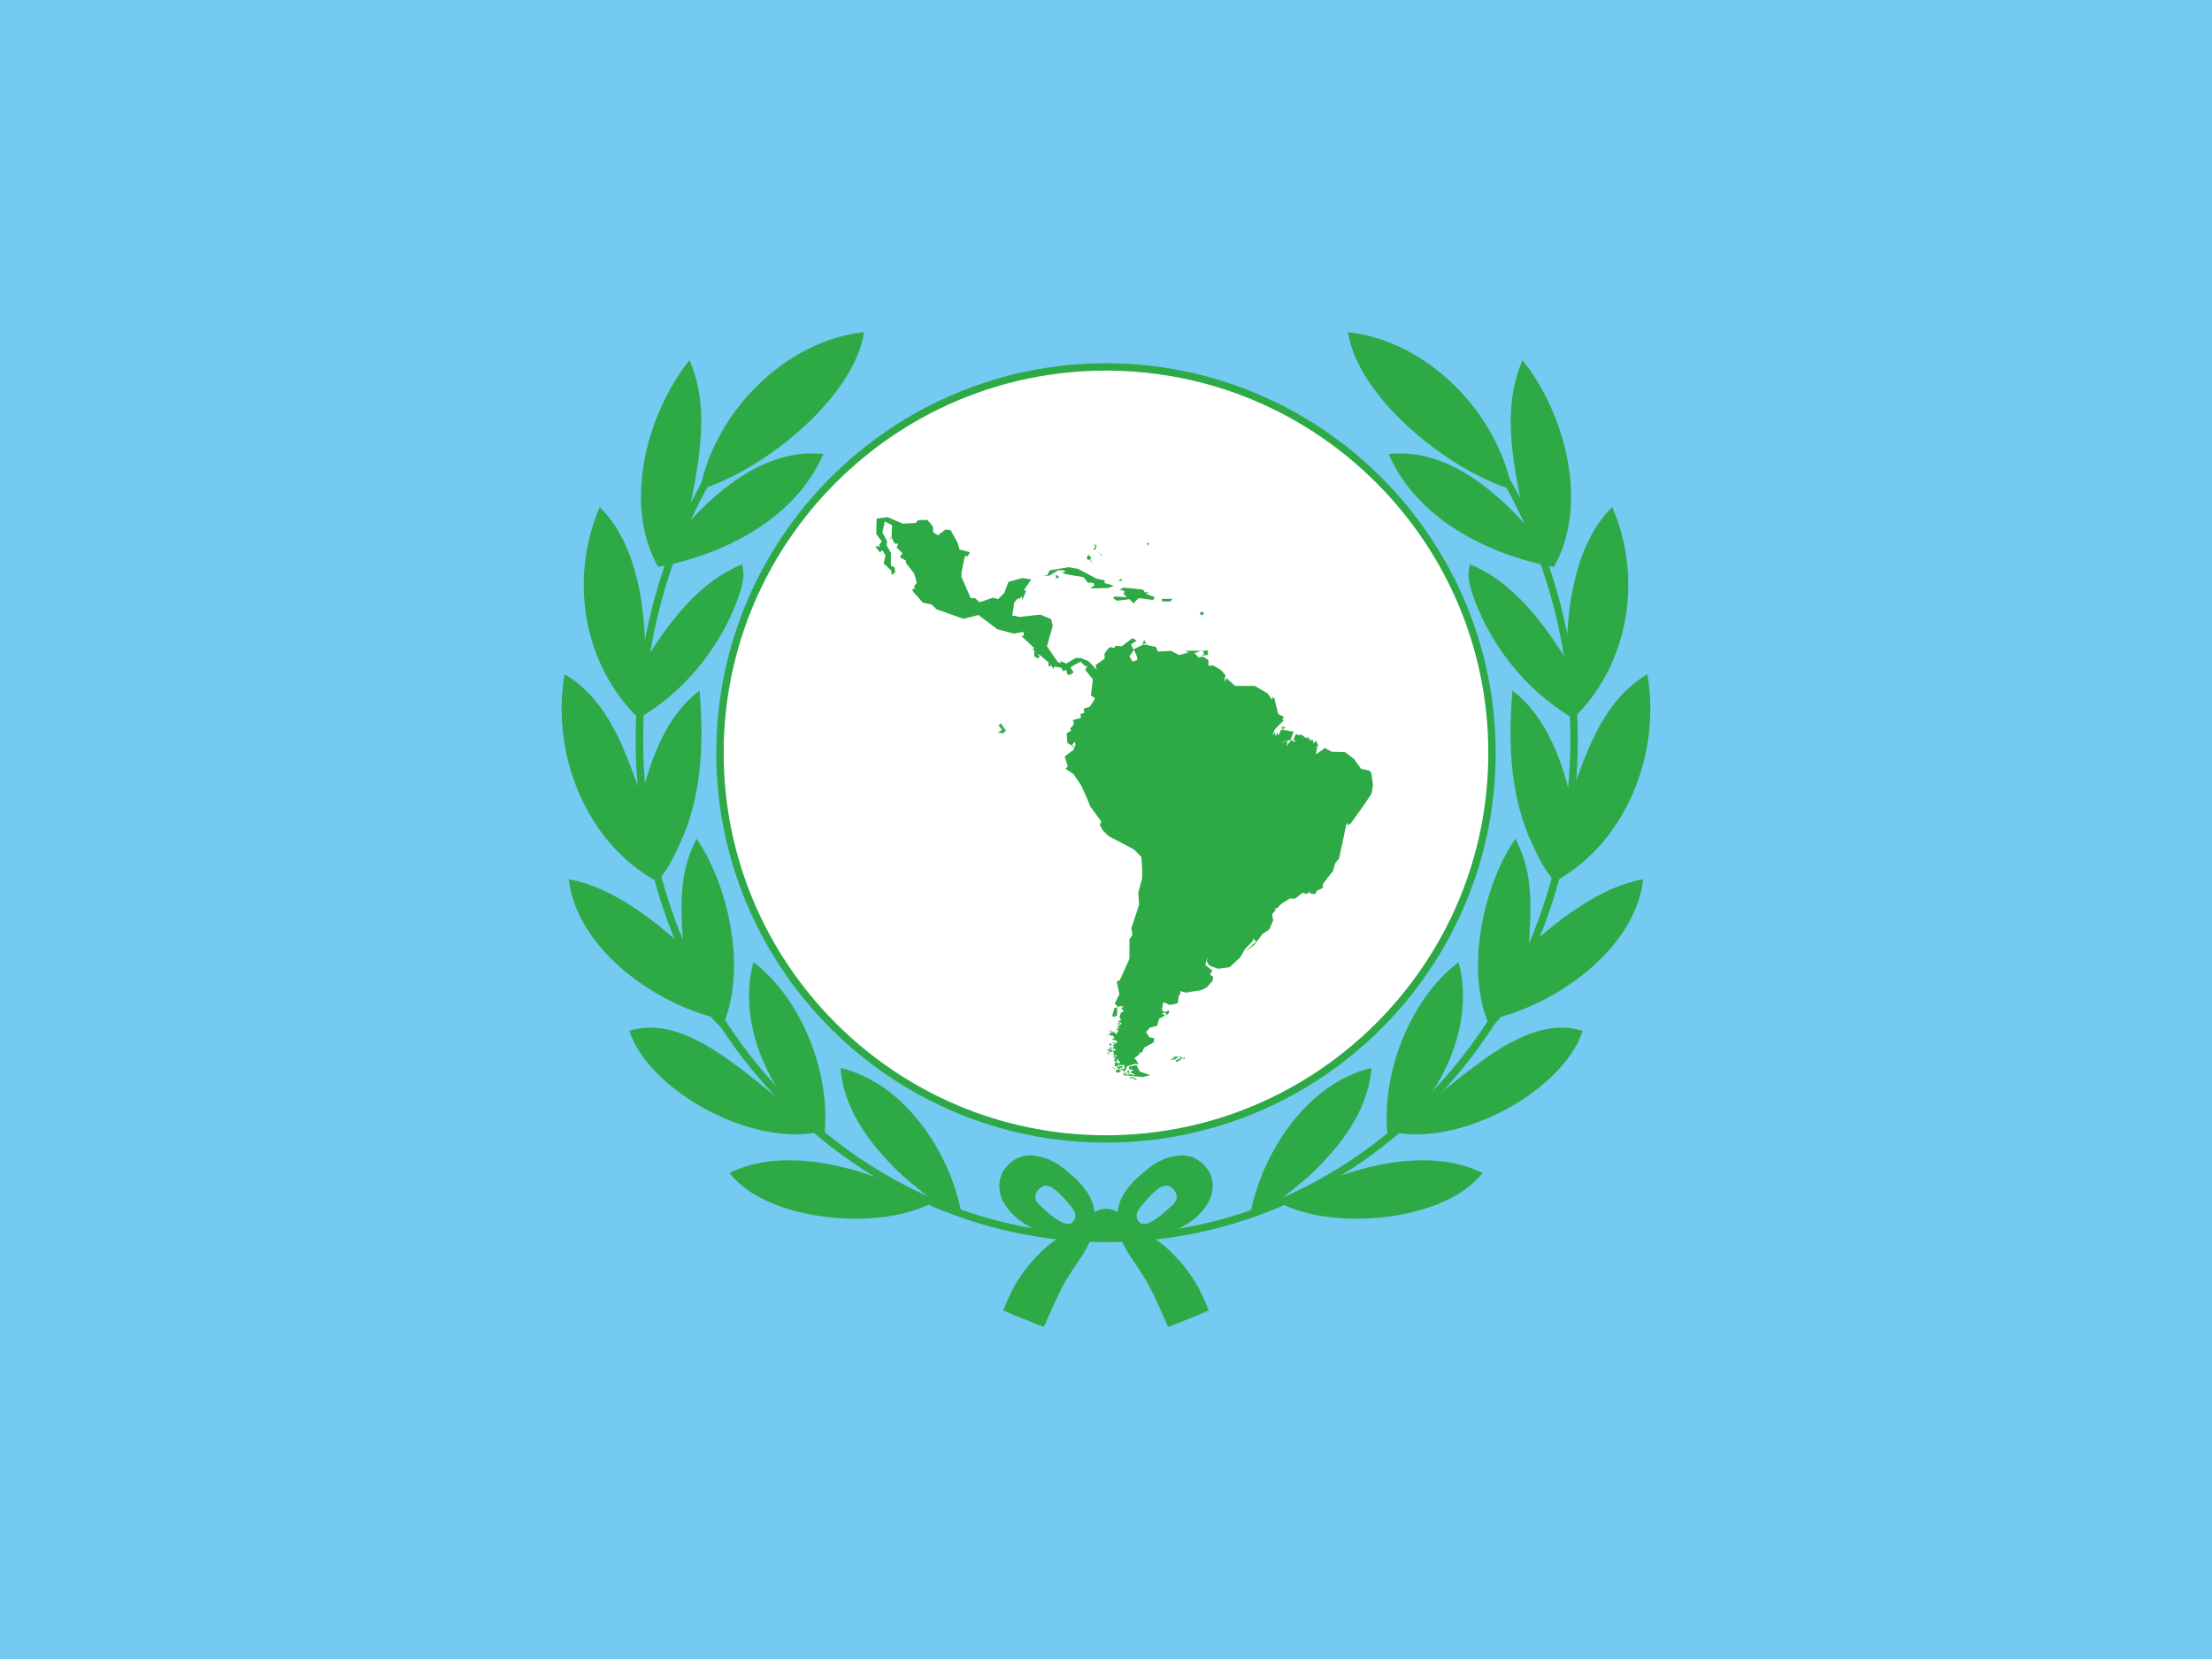<svg width="640" height="480" viewBox="0 0 640 480" fill="none" xmlns="http://www.w3.org/2000/svg">
<rect width="640" height="480" fill="#75CAF1"/>
<path d="M320 329.533C381.682 329.533 431.684 279.531 431.684 217.849C431.684 156.168 381.682 106.166 320 106.166C258.319 106.166 208.316 156.168 208.316 217.849C208.316 279.531 258.319 329.533 320 329.533Z" fill="white"/>
<path d="M320 330.6C288.916 330.6 260.687 317.922 240.295 297.516C219.902 277.11 207.25 248.881 207.25 217.85C207.25 186.765 219.928 158.536 240.334 138.144C260.74 117.751 288.969 105.1 320 105.1C351.084 105.1 379.313 117.778 399.705 138.183C420.098 158.589 432.75 186.818 432.75 217.85C432.75 248.934 420.098 277.163 399.705 297.555C379.313 317.948 351.084 330.6 320 330.6ZM398.187 139.662C378.14 119.616 350.527 107.232 320 107.232C289.473 107.232 261.86 119.616 241.813 139.662C221.767 159.709 209.382 187.322 209.382 217.85C209.382 248.377 221.767 275.99 241.813 296.037C261.86 316.083 289.473 328.468 320 328.468C350.527 328.468 378.14 316.083 398.187 296.037C418.233 275.99 430.618 248.377 430.618 217.85C430.618 187.322 418.233 159.709 398.187 139.662Z" fill="#2DAA46"/>
<path d="M290.216 211.941L290.774 211.383L289.547 209.6L289.213 209.934L290.216 211.16L289.324 211.829L290.216 211.941Z" fill="#2DAA46" stroke="#3CB153" stroke-width="0.448" stroke-miterlimit="5.922"/>
<path d="M342.728 305.816L342.17 306.262L341.501 305.593L341.278 306.373L342.839 306.262L342.728 305.816ZM341.278 306.373L340.052 306.819L340.498 307.265L341.167 306.819L341.724 306.708L341.278 306.373ZM340.052 305.704V305.927L339.941 306.15V306.262L339.829 306.485H339.941L341.167 305.704H340.052ZM342.728 305.816L342.17 306.262L341.501 305.593L341.278 306.373L342.839 306.262L342.728 305.816ZM341.278 306.373L340.052 306.819L340.498 307.265L341.167 306.819L341.724 306.708L341.278 306.373ZM339.272 305.704L339.941 306.262L340.052 306.039V305.816L339.272 305.704ZM339.16 306.039L339.829 306.15L338.491 306.596H339.829L339.941 306.373V306.262L339.16 306.039Z" fill="#2DAA46"/>
<path d="M310.173 215.732L310.396 216.289L310.619 216.066V215.843H310.173V215.732ZM310.396 208.373L310.619 209.154V208.262L310.396 208.373ZM310.619 215.732V215.955L310.73 215.732H310.619ZM370.601 210.38L371.27 211.049L371.939 210.269L370.601 210.38ZM370.601 210.38L371.27 211.049L371.939 210.269L370.601 210.38ZM322.437 291.657L322.214 292.437L321.768 293.998L322.437 294.221L323.217 293.775V291.545H322.437V291.657ZM323.217 296.228L323.886 296.451L323.998 295.782L323.217 296.228ZM321.322 301.691L320.876 302.36L321.656 302.471L321.322 301.691ZM321.768 304.367L321.322 302.471L321.099 303.698L320.318 303.586L320.876 304.367L321.545 303.586L321.099 304.478L321.768 304.367ZM322.437 291.657L322.214 292.437L321.768 293.998L322.437 294.221L323.217 293.775V291.545H322.437V291.657ZM323.217 296.228L323.886 296.451L323.998 295.782L323.217 296.228ZM321.322 301.691L320.876 302.36L321.656 302.471L321.322 301.691ZM329.795 310.053L328.792 308.157L326.673 308.603V309.384L328.011 309.495L327.008 310.276L328.346 310.833L327.788 311.279V310.721L327.342 310.944L325.893 310.387L326.785 310.944L326.116 311.056L326.004 310.61L324.667 311.056L330.799 311.613L332.805 311.056L329.795 310.053ZM329.126 312.505L327.9 311.613L328.68 311.502L326.785 311.725L327.454 312.282L327.342 311.836H328.123L328.011 312.282L329.126 312.505ZM324.444 309.941L323.44 309.384L322.66 309.83L323.329 310.387L323.998 310.164L323.44 310.387L324.444 309.941ZM325.336 308.492H323.886L323.44 309.161L324.109 309.607L323.886 309.161L325.336 308.492ZM321.322 308.492L322.102 309.049L323.329 309.495L321.322 308.492ZM326.562 309.607L326.004 310.164L326.785 310.61L326.562 309.607ZM325.113 310.164V310.61H325.893L325.113 310.164ZM320.43 304.589L320.541 305.147L320.987 304.589H320.43ZM329.684 304.589L329.795 304.701L330.353 304.589H329.684ZM322.994 308.826L323.552 308.938L323.663 308.157L322.994 308.826ZM324.109 309.384L324.667 309.607L324.89 309.049L324.109 309.384ZM329.795 310.053L328.792 308.157L326.673 308.603V309.384L328.011 309.495L327.008 310.276L328.346 310.833L327.788 311.279V310.721L327.342 310.944L325.893 310.387L326.785 310.944L326.116 311.056L326.004 310.61L324.667 311.056L330.799 311.613L332.805 311.056L329.795 310.053ZM329.126 312.505L327.9 311.613L328.68 311.502L326.785 311.725L327.454 312.282L327.342 311.836H328.123L328.011 312.282L329.126 312.505ZM324.444 309.941L323.44 309.384L322.66 309.83L323.329 310.387L323.998 310.164L323.44 310.387L324.444 309.941ZM325.336 308.492H323.886L323.44 309.161L324.109 309.607L323.886 309.161L325.336 308.492ZM321.322 308.492L322.102 309.049L323.329 309.495L321.322 308.492ZM326.562 309.607L326.004 310.164L326.785 310.61L326.562 309.607ZM325.113 310.164V310.61H325.893L325.113 310.164ZM320.43 304.589L320.541 305.147L320.987 304.589H320.43Z" fill="#2DAA46"/>
<path d="M331.801 157.311L332.359 157.868L332.47 156.976L331.801 157.311ZM331.801 157.311L332.359 157.868L332.47 156.976L331.801 157.311ZM316.193 157.311L316.973 157.979L316.416 158.983L316.862 159.094L317.308 157.868L316.193 157.311ZM317.642 159.763L318.869 160.767V160.544L317.642 159.763ZM314.855 160.432L314.409 161.659L315.189 162.105L315.747 161.436L314.855 160.432ZM316.193 157.311L316.973 157.979L316.416 158.983L316.862 159.094L317.308 157.868L316.193 157.311ZM317.642 159.763L318.869 160.767V160.544L317.642 159.763ZM314.855 160.432L314.409 161.659L315.189 162.105L315.747 161.436L314.855 160.432ZM315.412 162.328L315.635 162.551L315.858 161.993L315.412 162.328ZM315.635 162.662L315.858 162.885L316.081 162.662H315.635ZM315.412 162.328L315.635 162.551L315.858 161.993L315.412 162.328ZM315.635 162.662L315.858 162.885L316.081 162.662H315.635ZM306.159 166.564L305.601 166.453L305.49 167.345L306.382 167.122L306.159 166.564ZM309.28 164.111L303.706 165.003L303.037 166.341L301.811 166.564H303.594L306.159 165.003H307.831L308.277 165.449L307.274 165.561L307.943 166.007L311.399 166.676V165.672L311.51 165.561L311.622 165.449V164.557L309.28 164.111ZM306.159 166.564L305.601 166.453L305.49 167.345L306.382 167.122L306.159 166.564ZM331.578 171.804L332.47 171.358H331.244L330.687 170.578L325.112 170.02L323.886 170.578L325.335 171.024L325.112 171.804L326.004 172.808L322.548 172.585L321.99 173.031L323.217 173.811L326.784 173.365L328.011 174.592L328.568 173.923L329.46 173.031L333.585 173.588L334.143 172.808L331.578 171.804ZM336.15 173.254L336.261 174.034H338.602L339.271 173.254H336.15ZM347.745 176.933L347.076 177.379L347.633 178.048L348.414 177.49L347.745 176.933ZM323.44 168.014L324.443 168.125L324.666 167.456L323.44 168.014ZM319.538 168.683L319.649 167.902L317.308 167.456L311.845 164.557L311.399 164.446V165.338L311.287 165.449L311.176 165.561V166.564L313.517 167.01L314.743 168.571L316.416 168.683L316.639 169.352L315.412 170.243L320.652 170.132L322.325 169.463L319.538 168.683ZM331.578 171.804L332.47 171.358H331.244L330.687 170.578L325.112 170.02L323.886 170.578L325.335 171.024L325.112 171.804L326.004 172.808L322.548 172.585L321.99 173.031L323.217 173.811L326.784 173.365L328.011 174.592L328.568 173.923L329.46 173.031L333.585 173.588L334.143 172.808L331.578 171.804ZM336.15 173.254L336.261 174.034H338.602L339.271 173.254H336.15ZM347.745 176.933L347.076 177.379L347.633 178.048L348.414 177.49L347.745 176.933ZM323.44 168.014L324.443 168.125L324.666 167.456L323.44 168.014ZM331.578 171.804L332.47 171.358H331.244L330.687 170.578L325.112 170.02L323.886 170.578L325.335 171.024L325.112 171.804L326.004 172.808L322.548 172.585L321.99 173.031L323.217 173.811L326.784 173.365L328.011 174.592L328.568 173.923L329.46 173.031L333.585 173.588L334.143 172.808L331.578 171.804ZM319.538 168.683L319.649 167.902L317.308 167.456L311.845 164.557L311.399 164.446L311.287 165.449L311.176 165.561V166.564L313.517 167.01L314.743 168.571L316.416 168.683L316.639 169.352L315.412 170.243L320.652 170.132L322.325 169.463L319.538 168.683ZM316.193 157.311L316.973 157.979L316.416 158.983L316.862 159.094L317.308 157.868L316.193 157.311ZM347.968 188.305L348.414 189.197L347.522 189.643L349.417 189.531L349.528 188.193L347.968 188.305ZM315.412 162.328L315.635 162.551L315.858 161.993L315.412 162.328ZM315.635 162.662L315.858 162.885L316.081 162.662H315.635ZM317.642 159.763L318.869 160.767V160.544L317.642 159.763ZM336.15 173.254L336.261 174.034H338.602L339.271 173.254H336.15ZM314.855 160.432L314.409 161.659L315.189 162.105L315.747 161.436L314.855 160.432ZM347.745 176.933L347.076 177.379L347.633 178.048L348.414 177.49L347.745 176.933ZM323.44 168.014L324.443 168.125L324.666 167.456L323.44 168.014ZM257.549 155.638L257.66 156.084L257.883 155.304L257.549 155.638ZM257.549 155.638L257.66 156.084L257.883 155.304L257.549 155.638ZM257.549 155.638L257.66 156.084L257.883 155.304L257.549 155.638Z" fill="#2DAA46"/>
<path d="M397.247 227.215L396.801 229.668L394.571 233.013L390.892 238.141L390 238.81L389.777 238.03L389.554 238.476L387.436 248.398L386.321 249.736L385.652 252.077L385.094 252.746L382.753 255.757V256.872L380.969 257.763L380.635 258.655L378.962 258.544L379.074 257.875L378.182 258.655L376.844 258.321L374.726 259.993H373.165L370.824 261.443L369.374 262.892L368.594 262.78L369.151 263.226L368.036 264.564L368.371 266.237L367.256 268.912L365.249 270.25L364.357 271.477L362.796 273.484L360.232 275.379L363.465 272.369L362.35 271.365L362.685 272.034L360.121 274.71L358.894 276.94L355.772 279.839L352.428 280.285L349.975 279.393L349.194 278.278L349.417 276.717L348.748 279.17L350.755 280.842L350.086 281.957L350.978 282.626L350.867 283.741L349.083 285.748L347.411 286.528L345.069 286.862L343.174 287.197L341.39 286.751L341.613 287.866L341.167 287.643L340.721 290.319L338.491 290.765L336.596 289.984L336.15 292.214L336.931 292.883L338.157 292.325L338.268 293.106L337.488 293.663L337.153 292.994L336.15 293.217L337.153 293.775L335.37 294.778L334.812 296.785L332.694 297.343L331.579 298.68L332.582 300.13L333.92 300.353L333.809 301.579L331.022 303.14L330.353 304.589H329.684L329.461 304.255L329.572 304.589L329.795 304.924L328.234 306.15L328.792 306.819L329.461 307.934L328.346 307.823L326.116 308.492L325.447 310.052L324.667 309.606L325.447 308.938L325.335 308.157H323.663L322.548 308.603V307.488H323.44V307.934L323.886 307.377L323.663 308.046L324.109 307.154L323.329 306.708L323.663 306.15L322.994 306.596L323.998 307.154L323.106 306.708L323.329 307.488L323.106 306.819V307.488L322.325 306.819L322.66 306.15L321.991 305.927L323.217 305.593L322.883 305.147L322.325 305.816V305.147L321.322 304.924L322.437 305.035L321.879 303.92L322.883 304.032L322.325 303.252L321.768 303.698L322.325 302.583L321.768 302.471L322.548 302.137L321.545 301.579L323.217 301.914L322.883 301.468L323.44 301.579L322.66 300.91L321.322 301.133L322.548 300.799H321.656L322.437 300.353L321.991 299.572L321.21 299.684L321.099 299.238L320.207 299.572L320.541 300.018L320.095 299.572L321.21 299.015L321.656 298.569L320.876 298.234L321.322 298.123L321.768 298.569L322.325 298.123L321.879 298.68H322.437L321.768 298.792L322.548 298.68L322.994 299.349L323.663 297.9L323.106 298.123L323.217 297.566L324.332 297.454L323.106 297.231L324.555 296.116L323.44 295.447L324.444 295.113L323.886 294.444L324.332 292.883L324.778 292.994L324.332 292.437L324.778 292.883L325.113 292.325L324.332 291.88L325.224 290.988L324.667 291.211L324.109 291.099L322.883 291.545L323.329 291.211L322.548 290.319L323.886 287.643L323.106 283.964L323.998 283.629L326.785 277.386V271.811L327.565 270.585L327.677 270.473L327.342 268.578L329.572 261.777L329.349 258.209L330.464 254.084V251.185L330.241 247.952L328.011 245.722L320.764 241.932L319.092 240.259L318.2 238.699L318.646 237.695L315.524 233.459L314.409 230.783L312.737 227.104L310.619 223.982L308.277 222.421L308.946 221.752L308.054 218.853L310.619 216.958L311.176 215.397L310.953 214.617L310.619 214.951L310.173 215.732L308.835 214.951L308.612 212.164L309.95 211.383L309.615 210.826L310.619 209.711V208.262L312.737 207.704L312.626 206.589L313.74 206.255L313.518 205.028L315.301 204.471L316.639 202.464L316.751 201.907L315.636 201.238L316.193 196.555L313.963 193.768L314.632 192.653L313.963 192.764L312.626 191.427L310.619 192.542L309.727 193.099L310.619 194.548L309.727 195.217H308.835L308.5 193.768L307.609 194.214L307.051 193.21L305.044 192.876L304.821 193.545L303.818 192.096L304.041 192.764H303.372V191.65L301.142 189.754L301.031 189.643L300.027 189.085L300.585 189.643L300.808 189.977L300.362 190.535L299.247 189.866V188.193L298.689 187.859L299.247 187.524L295.456 183.957H296.236L296.125 182.842L293.449 183.288L294.007 183.511L288.544 182.061L283.081 177.936L278.732 179.051L272.823 176.933L270.928 176.264L269.59 174.926L267.026 174.369L264.239 171.247L263.904 170.578L264.908 170.132L264.35 169.909L265.242 168.571L264.462 165.895L262.12 162.885V162.216L260.337 161.213L261.117 160.098L259.445 158.425L259.891 157.311H258.887L257.995 155.638V153.854L258.107 151.959L255.988 150.844L255.319 154.077L256.657 156.642L256.546 157.868L257.772 159.875V163.665L258.887 164.223L258.999 165.672L257.995 166.341L257.884 165.115L255.654 162.997L256.211 160.767L255.319 159.206L254.539 159.763L253.201 158.091H254.651L254.316 157.756L255.097 156.642L253.536 154.523V154.189L253.647 150.064L256.769 149.618L261.228 151.513L265.019 151.29L265.577 150.51L268.252 150.398L269.367 151.624L269.925 152.405L270.036 154.077L271.374 154.858L273.604 153.185L275.053 153.408L277.06 156.976L277.618 158.983L280.628 159.763L279.736 161.436L279.959 160.767L279.178 160.99L278.844 162.328L278.175 165.895V166.899L280.851 173.031H282.077L283.415 174.257L287.317 172.919L288.767 173.365L290.55 171.581L291.777 168.348L295.791 167.233L298.355 167.679L296.236 170.801L296.905 170.912L295.791 173.588L295.568 172.473L295.01 173.254L294.453 173.142L293.449 174.369L292.892 178.159H293.449L294.899 178.494L301.031 177.825L304.152 179.163L304.598 181.058L302.926 186.967L304.71 189.643L306.159 191.65L307.051 191.761L306.828 191.204L308.5 191.984L310.73 190.646L311.399 190.312L312.849 190.423L314.967 191.315L317.308 193.768L316.974 192.43L319.649 190.535L319.538 189.531V189.197L320.43 187.859L321.21 187.19L322.437 187.524L322.66 186.855L324.555 186.967L327.677 184.626L328.903 185.406L327.231 186.41L328.011 188.193L327.008 189.531L326.785 189.866L327.677 191.427L329.015 190.981V190.2L328.792 189.531L328.011 187.859L330.91 186.41L331.579 186.744V186.187L330.576 186.298L331.022 185.183L331.913 186.633L334.478 187.19L335.035 188.528L338.826 188.305L341.167 189.531L343.954 188.751L342.839 188.305H347.522L345.627 188.974L346.407 189.754L346.63 190.2L348.08 189.977L349.64 190.981V192.653L350.978 192.542L351.424 192.764L353.431 193.991L354.546 195.329L354.212 197.336L354.88 196.221L357.333 198.45H363.019L366.698 200.569L368.036 202.464L368.259 201.684L368.705 202.018L369.82 206.589L371.381 207.37L371.047 208.373H371.493L368.928 210.937L368.036 212.833L368.928 211.829V212.944L369.709 211.941L369.82 212.944L370.712 211.049L374.28 211.718L373.388 214.059L370.489 214.951L372.607 214.505L372.161 215.954L373.722 213.948L374.168 214.617L374.949 214.282L374.168 214.059L374.949 212.387L376.175 212.833L376.287 212.387L377.959 213.613L378.405 213.056V213.948L378.628 213.39L379.185 214.282L379.743 213.948L379.631 214.394L379.854 213.948L380.077 215.174L380.746 214.282L381.415 215.732L380.523 216.4L381.527 216.177L380.969 216.735L380.746 218.296L383.311 216.4L385.317 217.515L389.108 217.627H389.22L391.784 219.634L393.791 222.421L396.243 222.978L396.801 223.759L397.247 227.215Z" fill="#2DAA46"/>
<path d="M410.324 104.646L408.809 106.16C437.8 133.42 454.35 172.362 454.35 213.792C454.35 292.867 394.206 357.23 320.215 357.23C246.225 357.23 186.08 292.867 186.08 213.792C186.08 173.119 202.306 134.177 230.648 107.025L229.133 105.511C200.468 133.095 183.917 172.578 183.917 213.792C183.917 294.057 245.035 359.394 320.215 359.394C395.396 359.394 456.514 294.057 456.514 213.792C456.406 171.821 439.639 132.338 410.324 104.646Z" fill="#2DAA46"/>
<path d="M316.52 355.277C316.328 356.171 316.036 357.315 315.724 358.157C315.415 358.999 315.055 359.815 314.662 360.594C314.271 361.371 313.846 362.114 313.407 362.811C312.969 363.512 312.519 364.168 312.071 364.77C311.623 365.374 309.835 368.217 309.435 368.828C309.035 369.436 308.655 370.055 308.291 370.678C307.928 371.306 307.576 371.94 307.237 372.589C306.894 373.237 306.563 373.9 306.235 374.581C305.905 375.263 305.578 375.962 305.249 376.685C304.921 377.405 304.588 378.152 304.246 378.921C303.902 379.692 303.551 380.489 303.186 381.318C302.818 382.147 302.437 383.005 302.035 383.9C301.715 383.785 301.403 383.669 301.097 383.557C300.793 383.44 300.494 383.331 300.203 383.217C299.911 383.105 299.622 382.992 299.34 382.88C299.059 382.768 298.78 382.656 298.503 382.546C298.225 382.435 297.95 382.325 297.676 382.211C297.399 382.101 297.126 381.991 296.852 381.88C296.574 381.77 296.298 381.659 296.017 381.547C295.737 381.437 295.453 381.325 295.167 381.213C294.879 381.103 294.623 381.002 294.389 380.905C294.156 380.812 293.948 380.726 293.755 380.643C293.563 380.563 293.387 380.485 293.216 380.411C293.047 380.336 292.888 380.263 292.726 380.192C292.564 380.12 292.403 380.048 292.233 379.976C292.063 379.903 291.886 379.826 291.691 379.746C291.495 379.665 291.284 379.579 291.05 379.491C290.814 379.398 290.554 379.297 290.263 379.192C290.405 378.847 290.549 378.499 290.696 378.137C290.842 377.779 290.995 377.411 291.157 377.03C291.317 376.651 292.054 374.9 292.694 373.629C293.351 372.323 294.262 370.655 295.633 368.762C296.127 368.081 297.001 366.898 297.333 366.456C297.668 366.011 298.339 365.222 298.633 364.897C299.164 364.311 299.587 363.914 299.826 363.627C300.064 363.342 300.854 362.595 301.094 362.337C301.335 362.079 301.586 361.843 301.862 361.576C302.134 361.309 302.766 360.794 303.108 360.478C303.447 360.167 303.877 359.945 304.316 359.551C304.756 359.158 305.766 358.541 306.459 358.159C304.453 357.525 301.446 356.625 299.912 355.927C298.381 355.227 297.064 354.495 295.923 353.729C294.782 352.957 293.819 352.156 292.991 351.314C292.164 350.473 291.474 349.595 290.879 348.675C290.285 347.757 289.846 346.838 289.545 345.936C289.248 345.033 289.171 344.148 289.143 343.293C289.113 342.439 289.215 341.619 289.434 340.85C289.653 340.082 289.906 339.363 290.348 338.713C290.79 338.06 291.306 337.424 291.9 336.849C292.495 336.27 293.166 335.752 293.92 335.339C294.672 334.922 295.51 334.609 296.433 334.441C297.357 334.274 298.369 334.25 299.471 334.419C300.519 334.58 301.391 334.768 302.156 334.995C302.921 335.223 303.577 335.489 304.189 335.801C304.803 336.108 305.343 336.352 305.93 336.75C306.517 337.152 307.123 337.597 307.813 338.099C308.009 338.241 308.384 338.56 308.844 338.966C309.304 339.372 309.922 339.835 310.455 340.323C310.989 340.812 311.277 341.086 311.751 341.547C312.226 342.005 312.5 342.349 312.603 342.458C312.751 342.609 312.899 342.781 313.043 342.965C313.191 343.151 313.416 343.393 313.556 343.59C313.697 343.791 314.196 344.445 314.329 344.634C314.545 344.94 315.018 345.716 315.049 345.77C315.14 345.925 315.429 346.476 315.467 346.562C315.509 346.647 315.56 346.736 315.596 346.821C315.631 346.906 315.67 346.992 315.708 347.087C315.749 347.188 315.778 347.283 315.831 347.399C315.987 347.826 316.151 348.202 316.302 348.776C316.453 349.35 316.571 349.822 316.668 350.526C316.766 351.228 316.822 351.985 316.808 352.782C316.793 353.581 316.707 354.418 316.52 355.277ZM310.963 350.778C310.878 350.568 310.738 350.315 310.568 350.043C310.402 349.771 310.202 349.48 309.998 349.198C309.794 348.916 309.715 348.872 309.524 348.628C309.333 348.385 309.078 348.112 308.949 347.959C308.823 347.805 308.678 347.633 308.519 347.443C308.36 347.257 308.184 347.057 308.004 346.854C307.821 346.65 307.629 346.443 307.434 346.239C307.237 346.036 307.005 345.795 306.879 345.662C306.69 345.466 306.407 345.185 306.196 344.995C305.985 344.806 305.888 344.697 305.609 344.484C305.332 344.269 305.173 344.142 305 344.025C304.826 343.906 304.683 343.81 304.584 343.741C304.51 343.691 304.295 343.556 304.144 343.472C303.994 343.388 303.92 343.348 303.745 343.289C303.572 343.23 303.417 343.172 303.246 343.137C303.075 343.1 303.049 343.084 302.823 343.061C302.599 343.037 302.479 343.058 302.327 343.064C302.172 343.07 301.938 343.125 301.804 343.18C301.67 343.237 301.496 343.331 301.326 343.428C301.194 343.507 301.078 343.59 300.961 343.675C300.846 343.763 300.696 343.901 300.604 343.981C300.515 344.062 300.459 344.153 300.385 344.233C300.313 344.313 300.247 344.407 300.184 344.488C300.125 344.568 300.068 344.652 300.012 344.739C299.958 344.828 299.903 344.934 299.854 345.043C299.806 345.157 299.751 345.282 299.712 345.401C299.671 345.524 299.634 345.651 299.607 345.756C299.58 345.861 299.567 345.978 299.556 346.064C299.55 346.14 299.542 346.239 299.541 346.351C299.54 346.463 299.543 346.572 299.566 346.698C299.588 346.826 299.62 346.959 299.665 347.084C299.706 347.213 299.758 347.336 299.82 347.447C299.883 347.561 299.953 347.674 300.035 347.793C300.114 347.912 300.203 348.032 300.299 348.151C300.393 348.272 300.496 348.392 300.605 348.509C300.715 348.621 300.831 348.736 300.95 348.84C301.083 348.96 301.271 349.124 301.488 349.316C301.704 349.507 301.95 349.723 302.2 349.94C302.447 350.16 302.701 350.383 302.93 350.589C303.162 350.793 303.373 350.981 303.535 351.131C303.698 351.275 303.861 351.411 304.017 351.535C304.172 351.66 304.321 351.773 304.462 351.874C304.601 351.979 304.727 352.068 304.837 352.148C304.948 352.227 305.041 352.294 305.112 352.352C305.196 352.417 305.286 352.482 305.38 352.545C305.476 352.612 305.58 352.675 305.683 352.739C305.79 352.808 305.902 352.875 306.017 352.947C306.133 353.015 306.256 353.089 306.382 353.166C306.51 353.241 306.639 353.314 306.769 353.391C306.905 353.465 307.037 353.533 307.171 353.601C307.306 353.669 307.444 353.732 307.582 353.791C307.719 353.851 307.857 353.903 307.995 353.952C308.131 353.999 308.267 354.036 308.4 354.065C308.533 354.094 308.664 354.108 308.79 354.119C308.919 354.127 309.043 354.128 309.168 354.122C309.291 354.117 309.41 354.101 309.528 354.082C309.646 354.062 309.767 354.016 309.889 353.955C310.011 353.893 310.131 353.811 310.248 353.714C310.363 353.622 310.473 353.515 310.568 353.398C310.666 353.28 310.749 353.157 310.816 353.027C310.892 352.856 310.961 352.679 311.015 352.507C311.07 352.327 311.112 352.147 311.132 351.962C311.154 351.776 311.154 351.583 311.128 351.388C311.101 351.191 311.048 350.988 310.963 350.778Z" fill="#2DAA46"/>
<path d="M267.752 345.656C269.591 347.278 275.865 351.713 278.353 351.821C275.107 333.757 261.91 313.42 243.196 308.985C244.17 322.074 253.148 332.675 261.478 340.463" fill="#2DAA46"/>
<path d="M269.698 348.035C253.905 356.365 221.669 353.228 211.068 339.382C228.16 330.836 252.931 338.624 269.698 348.035Z" fill="#2DAA46"/>
<path d="M238.545 328.348C237.787 328.131 237.247 327.915 236.597 327.59C217.126 331.593 187.811 315.583 182.078 298.275C198.629 292.867 216.585 311.797 229.35 320.992C219.831 309.525 213.989 293.083 217.992 278.372C232.271 289.297 240.384 310.824 238.545 328.348Z" fill="#2DAA46"/>
<path d="M208.798 297.41C207.608 296.328 206.526 295.247 205.661 294.165C187.812 289.189 166.826 273.828 164.555 254.357C176.67 256.629 188.245 265.283 197.656 273.936C197.115 263.227 196.033 253.167 201.55 242.674C210.528 255.655 216.586 280.643 208.798 297.41Z" fill="#2DAA46"/>
<path d="M197.872 241.484C195.708 246.352 193.761 250.896 190.191 255.114C169.422 243.756 159.362 217.903 163.364 195.078C176.561 202.867 181.105 218.227 185.648 230.451C188.244 219.633 192.896 206.869 202.415 199.838C203.605 213.9 203.172 228.395 197.872 241.484Z" fill="#2DAA46"/>
<path d="M214.531 170.09C209.879 185.451 198.845 199.73 184.783 207.843C168.557 192.157 164.663 167.061 173.533 146.725C184.675 157.65 186.946 177.229 186.622 191.184C193.545 180.042 202.307 168.251 214.747 163.275C215.288 166.088 215.18 167.169 214.531 170.09Z" fill="#2DAA46"/>
<path d="M190.407 164.032C180.131 145.859 187.162 119.573 199.494 104.212C206.092 119.465 201.549 136.015 198.737 151.7C208.58 140.775 222.427 129.633 238.22 131.364C230.107 150.078 209.662 160.463 190.407 164.032Z" fill="#2DAA46"/>
<path d="M202.523 141.641C206.85 119.249 227.079 98.588 250.012 96.1C246.983 115.463 220.372 136.34 202.523 141.641Z" fill="#2DAA46"/>
<path d="M323.48 355.277C323.672 356.171 323.964 357.315 324.276 358.157C324.585 358.999 324.945 359.815 325.338 360.594C325.729 361.371 326.154 362.114 326.593 362.811C327.031 363.512 327.481 364.168 327.929 364.77C328.377 365.374 330.165 368.217 330.565 368.828C330.965 369.436 331.345 370.055 331.709 370.678C332.072 371.306 332.424 371.94 332.763 372.589C333.106 373.237 333.437 373.9 333.765 374.581C334.095 375.263 334.422 375.962 334.751 376.685C335.079 377.405 335.412 378.152 335.754 378.921C336.098 379.692 336.449 380.489 336.814 381.318C337.182 382.147 337.563 383.005 337.965 383.9C338.285 383.785 338.597 383.669 338.903 383.557C339.207 383.44 339.506 383.331 339.797 383.217C340.089 383.105 340.378 382.992 340.66 382.88C340.941 382.768 341.22 382.656 341.497 382.546C341.775 382.435 342.05 382.325 342.324 382.211C342.601 382.101 342.874 381.991 343.148 381.88C343.426 381.77 343.702 381.659 343.983 381.547C344.263 381.437 344.547 381.325 344.833 381.213C345.121 381.103 345.377 381.002 345.611 380.905C345.844 380.812 346.052 380.726 346.245 380.643C346.437 380.563 346.613 380.485 346.784 380.411C346.953 380.336 347.112 380.263 347.274 380.192C347.436 380.12 347.597 380.048 347.767 379.976C347.937 379.903 348.114 379.826 348.309 379.746C348.505 379.665 348.716 379.579 348.95 379.491C349.186 379.398 349.446 379.297 349.737 379.192C349.595 378.847 349.451 378.499 349.304 378.137C349.158 377.779 349.005 377.411 348.843 377.03C348.683 376.651 347.946 374.9 347.306 373.629C346.649 372.323 345.738 370.655 344.367 368.762C343.873 368.081 342.999 366.898 342.667 366.456C342.332 366.011 341.661 365.222 341.367 364.897C340.836 364.311 340.413 363.914 340.174 363.627C339.936 363.342 339.146 362.595 338.906 362.337C338.665 362.079 338.414 361.843 338.138 361.576C337.866 361.309 337.234 360.794 336.892 360.478C336.553 360.167 336.123 359.945 335.684 359.551C335.244 359.158 334.234 358.541 333.541 358.159C335.547 357.525 338.554 356.625 340.088 355.927C341.619 355.227 342.936 354.495 344.077 353.729C345.218 352.957 346.181 352.156 347.009 351.314C347.836 350.473 348.526 349.595 349.121 348.675C349.715 347.757 350.154 346.838 350.455 345.936C350.752 345.033 350.829 344.148 350.857 343.293C350.887 342.439 350.785 341.619 350.566 340.85C350.347 340.082 350.094 339.363 349.652 338.713C349.21 338.06 348.694 337.424 348.1 336.849C347.505 336.27 346.834 335.752 346.08 335.339C345.328 334.922 344.49 334.609 343.567 334.441C342.643 334.274 341.631 334.25 340.529 334.419C339.481 334.58 338.609 334.768 337.844 334.995C337.079 335.223 336.423 335.489 335.811 335.801C335.197 336.108 334.657 336.352 334.07 336.75C333.483 337.152 332.877 337.597 332.187 338.099C331.991 338.241 331.616 338.56 331.156 338.966C330.696 339.372 330.078 339.835 329.545 340.323C329.011 340.812 328.723 341.086 328.249 341.547C327.774 342.005 327.5 342.349 327.397 342.458C327.249 342.609 327.101 342.781 326.957 342.965C326.809 343.151 326.584 343.393 326.444 343.59C326.303 343.791 325.804 344.445 325.671 344.634C325.455 344.94 324.982 345.716 324.951 345.77C324.86 345.925 324.571 346.476 324.533 346.562C324.491 346.647 324.44 346.736 324.404 346.821C324.369 346.906 324.33 346.992 324.292 347.087C324.251 347.188 324.222 347.283 324.169 347.399C324.013 347.826 323.849 348.202 323.698 348.776C323.547 349.35 323.429 349.822 323.332 350.526C323.234 351.228 323.178 351.985 323.192 352.782C323.207 353.581 323.293 354.418 323.48 355.277ZM329.037 350.778C329.122 350.568 329.262 350.315 329.432 350.043C329.598 349.771 329.798 349.48 330.002 349.198C330.206 348.916 330.285 348.872 330.476 348.628C330.667 348.385 330.922 348.112 331.051 347.959C331.177 347.805 331.322 347.633 331.481 347.443C331.64 347.257 331.816 347.057 331.996 346.854C332.179 346.65 332.371 346.443 332.566 346.239C332.763 346.036 332.995 345.795 333.121 345.662C333.31 345.466 333.593 345.185 333.804 344.995C334.015 344.806 334.112 344.697 334.391 344.484C334.668 344.269 334.827 344.142 335 344.025C335.174 343.906 335.317 343.81 335.416 343.741C335.49 343.691 335.705 343.556 335.856 343.472C336.006 343.388 336.08 343.348 336.255 343.289C336.428 343.23 336.583 343.172 336.754 343.137C336.925 343.1 336.951 343.084 337.177 343.061C337.401 343.037 337.521 343.058 337.673 343.064C337.828 343.07 338.062 343.125 338.196 343.18C338.33 343.237 338.504 343.331 338.674 343.428C338.806 343.507 338.922 343.59 339.039 343.675C339.154 343.763 339.304 343.901 339.396 343.981C339.485 344.062 339.541 344.153 339.615 344.233C339.687 344.313 339.753 344.407 339.816 344.488C339.875 344.568 339.932 344.652 339.988 344.739C340.042 344.828 340.097 344.934 340.146 345.043C340.194 345.157 340.249 345.282 340.288 345.401C340.329 345.524 340.366 345.651 340.393 345.756C340.42 345.861 340.433 345.978 340.444 346.064C340.45 346.14 340.458 346.239 340.459 346.351C340.46 346.463 340.457 346.572 340.434 346.698C340.412 346.826 340.38 346.959 340.335 347.084C340.294 347.213 340.242 347.336 340.18 347.447C340.117 347.561 340.047 347.674 339.965 347.793C339.886 347.912 339.797 348.032 339.701 348.151C339.607 348.272 339.504 348.392 339.395 348.509C339.285 348.621 339.169 348.736 339.05 348.84C338.917 348.96 338.729 349.124 338.512 349.316C338.296 349.507 338.05 349.723 337.8 349.94C337.553 350.16 337.299 350.383 337.07 350.589C336.838 350.793 336.627 350.981 336.465 351.131C336.302 351.275 336.139 351.411 335.983 351.535C335.828 351.66 335.679 351.773 335.538 351.874C335.399 351.979 335.273 352.068 335.163 352.148C335.052 352.227 334.959 352.294 334.888 352.352C334.804 352.417 334.714 352.482 334.62 352.545C334.524 352.612 334.42 352.675 334.317 352.739C334.21 352.808 334.098 352.875 333.983 352.947C333.867 353.015 333.744 353.089 333.618 353.166C333.49 353.241 333.361 353.314 333.231 353.391C333.095 353.465 332.963 353.533 332.829 353.601C332.694 353.669 332.556 353.732 332.418 353.791C332.281 353.851 332.143 353.903 332.005 353.952C331.869 353.999 331.733 354.036 331.6 354.065C331.467 354.094 331.336 354.108 331.21 354.119C331.081 354.127 330.957 354.128 330.832 354.122C330.709 354.117 330.59 354.101 330.472 354.082C330.354 354.062 330.233 354.016 330.111 353.955C329.989 353.893 329.869 353.811 329.752 353.714C329.637 353.622 329.527 353.515 329.432 353.398C329.334 353.28 329.251 353.157 329.184 353.027C329.108 352.856 329.039 352.679 328.985 352.507C328.93 352.327 328.888 352.147 328.868 351.962C328.846 351.776 328.846 351.583 328.872 351.388C328.899 351.191 328.952 350.988 329.037 350.778Z" fill="#2DAA46"/>
<path d="M372.248 345.656C370.409 347.278 364.135 351.713 361.647 351.821C364.893 333.757 378.09 313.42 396.804 308.985C395.83 322.074 386.852 332.675 378.522 340.463" fill="#2DAA46"/>
<path d="M370.302 348.035C386.095 356.365 418.331 353.228 428.932 339.382C411.84 330.836 387.069 338.624 370.302 348.035Z" fill="#2DAA46"/>
<path d="M401.455 328.348C402.213 328.131 402.753 327.915 403.403 327.59C422.874 331.593 452.189 315.583 457.922 298.275C441.371 292.867 423.415 311.797 410.65 320.992C420.169 309.525 426.011 293.083 422.008 278.372C407.729 289.297 399.616 310.824 401.455 328.348Z" fill="#2DAA46"/>
<path d="M431.203 297.41C432.393 296.328 433.475 295.247 434.34 294.165C452.189 289.189 473.175 273.828 475.446 254.357C463.331 256.629 451.756 265.283 442.345 273.936C442.886 263.227 443.968 253.167 438.451 242.674C429.473 255.655 423.415 280.643 431.203 297.41Z" fill="#2DAA46"/>
<path d="M442.128 241.484C444.292 246.352 446.239 250.896 449.809 255.114C470.578 243.756 480.638 217.903 476.636 195.078C463.439 202.867 458.895 218.227 454.352 230.451C451.756 219.633 447.104 206.869 437.585 199.838C436.395 213.9 436.828 228.395 442.128 241.484Z" fill="#2DAA46"/>
<path d="M425.469 170.09C430.121 185.451 441.155 199.73 455.217 207.843C471.443 192.157 475.337 167.061 466.467 146.725C455.325 157.65 453.054 177.229 453.378 191.184C446.455 180.042 437.693 168.251 425.253 163.275C424.712 166.088 424.82 167.169 425.469 170.09Z" fill="#2DAA46"/>
<path d="M449.593 164.032C459.869 145.859 452.838 119.573 440.506 104.212C433.908 119.465 438.451 136.015 441.263 151.7C431.42 140.775 417.573 129.633 401.78 131.364C409.893 150.078 430.338 160.463 449.593 164.032Z" fill="#2DAA46"/>
<path d="M437.477 141.641C433.15 119.249 412.921 98.588 389.988 96.1C393.017 115.463 419.628 136.34 437.477 141.641Z" fill="#2DAA46"/>
<path d="M319.999 359.201C323.055 359.201 325.533 357.083 325.533 354.472C325.533 351.86 323.055 349.742 319.999 349.742C316.943 349.742 314.465 351.86 314.465 354.472C314.465 357.083 316.943 359.201 319.999 359.201Z" fill="#2DAA46"/>
</svg>
